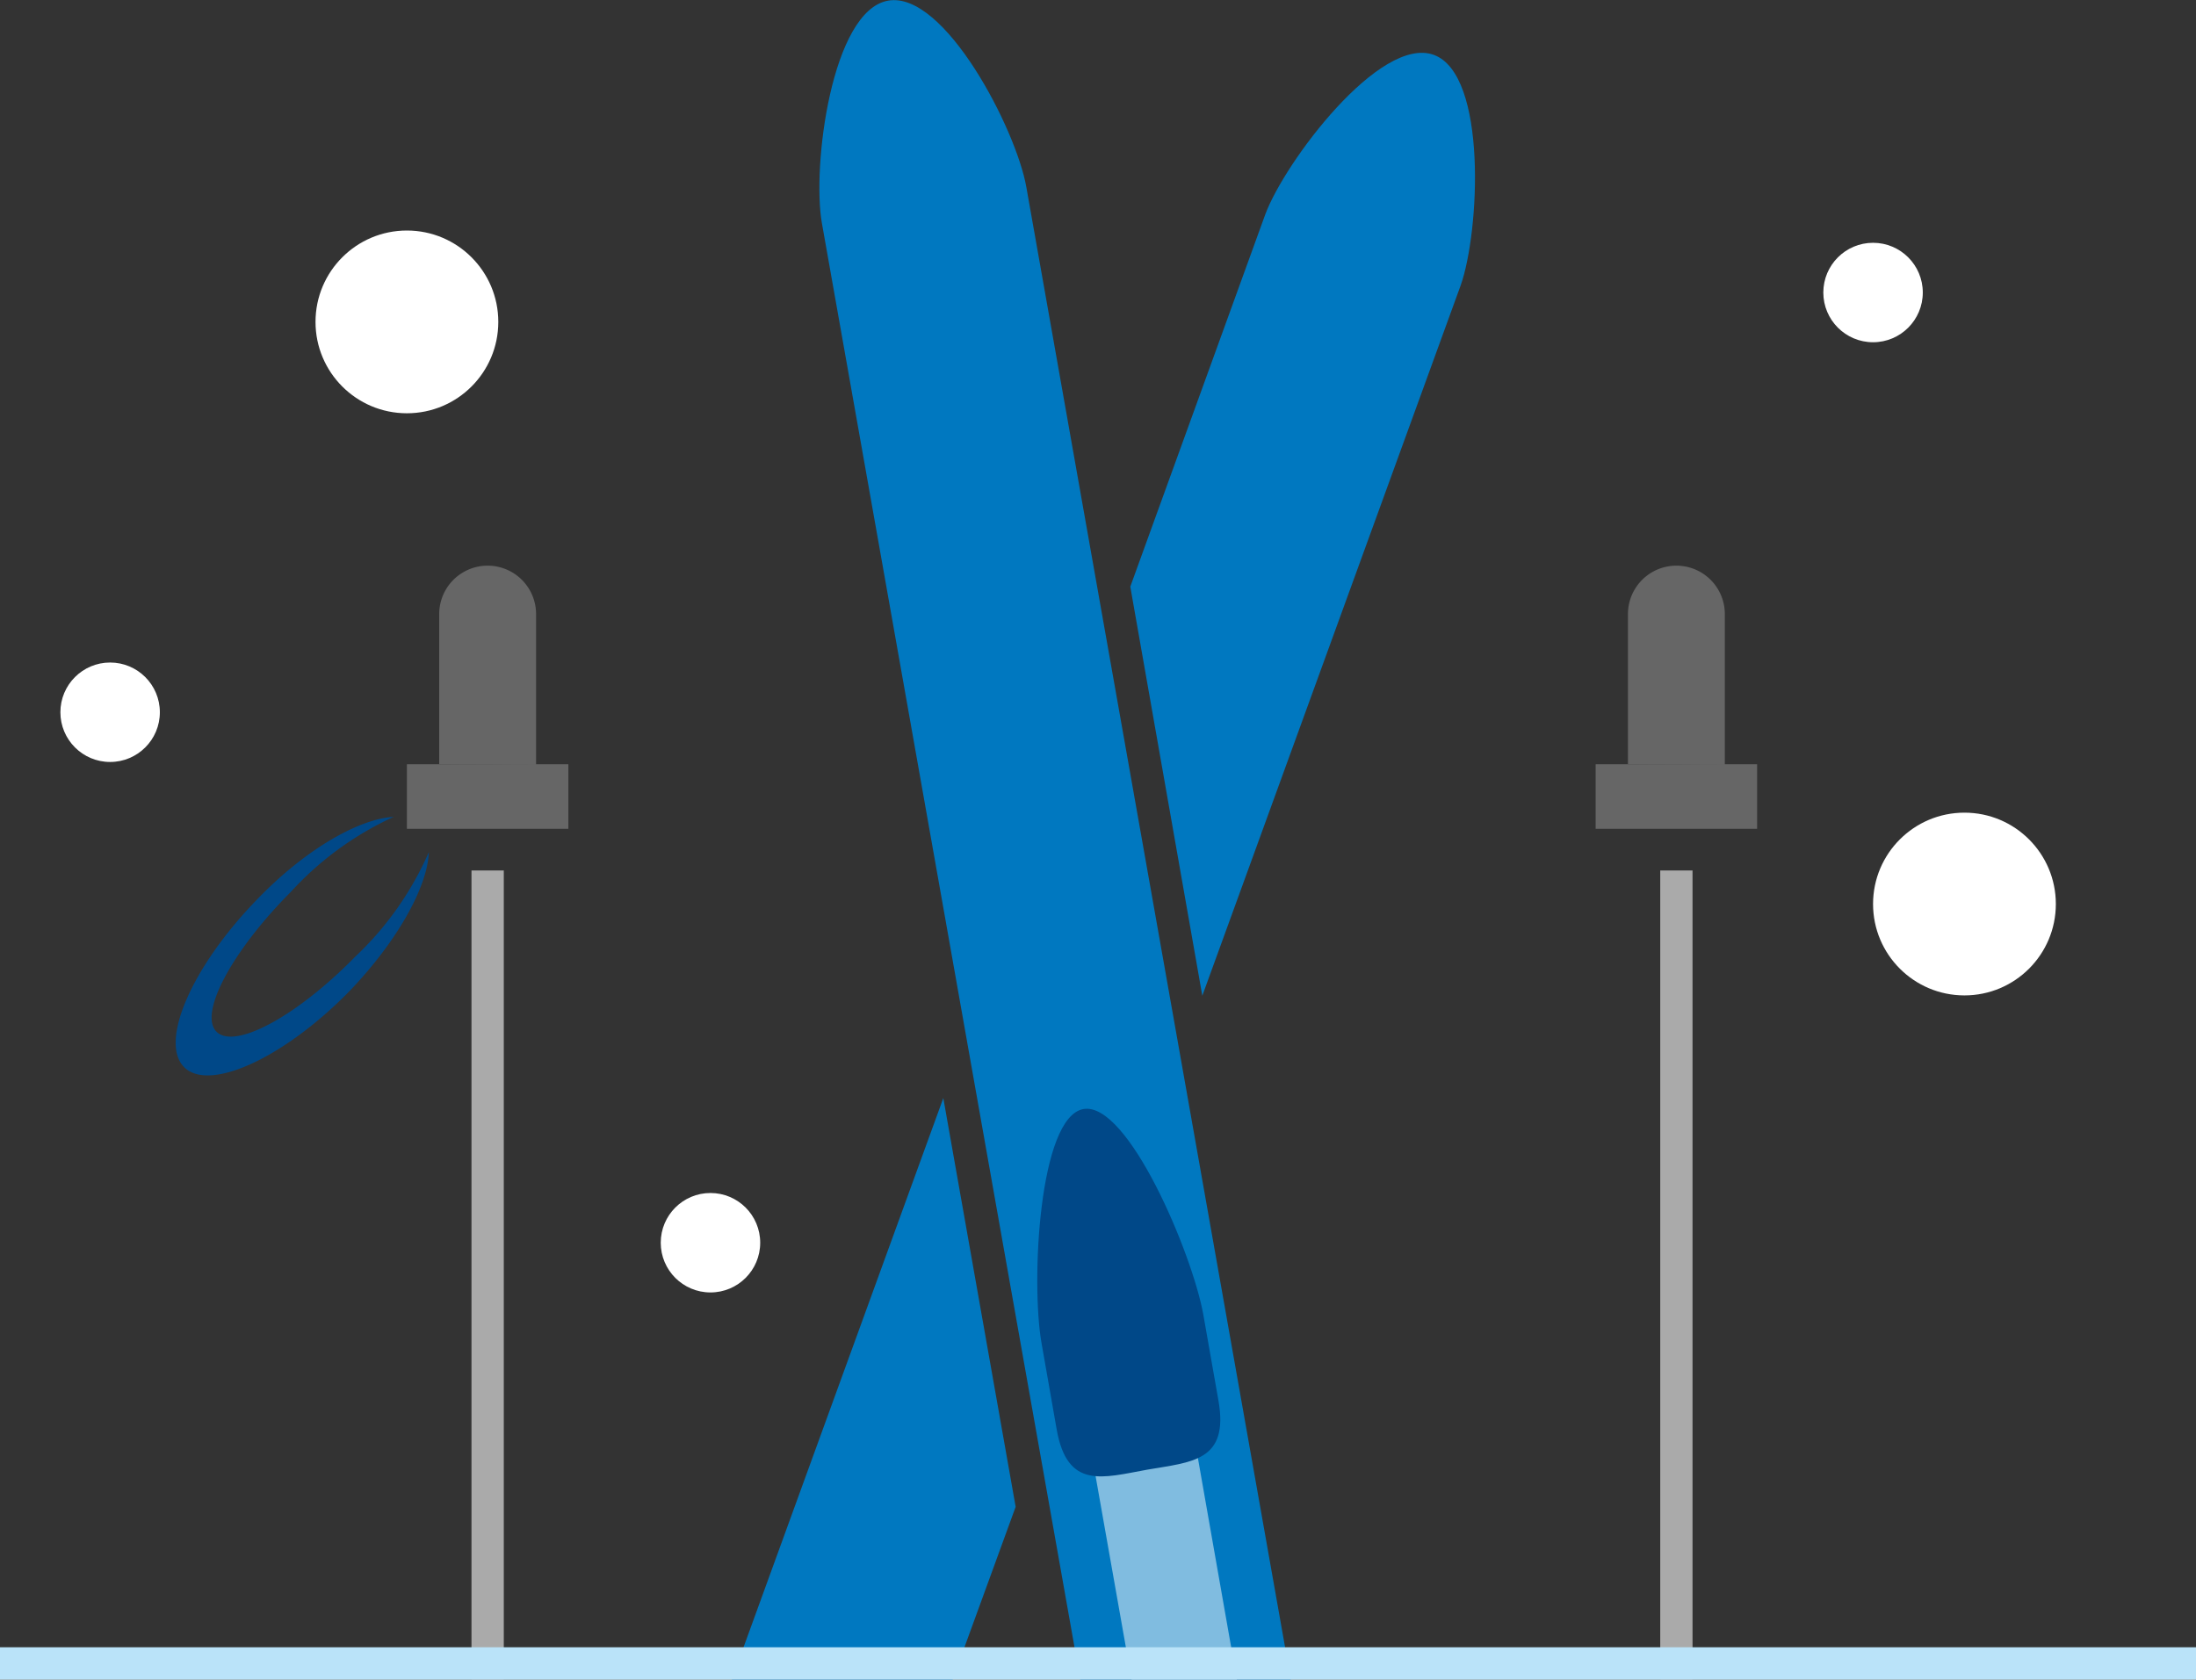 <svg xmlns="http://www.w3.org/2000/svg" width="68" height="52.02" viewBox="0 0 68 52.02"><rect x="0" y="0" width="68" height="52.02" fill="#333333" stroke="none"/><polygon points="31.45 46.67 29.21 34.01 22.66 52.02 29.5 52.02 31.45 46.67" fill="#0078c0"/><path d="M31.78,5.77C31.47,4,29.25-.31,27.5,0s-2.36,5.14-2.05,6.89l8,45.11h6.52Z" transform="translate(0 0.02)" fill="#0078c0"/><path d="M44.4,1.68C42.73,1.07,39.78,5,39.18,6.62L35,18.15l2.23,12.67,8-22C45.82,7.15,46.06,2.29,44.4,1.68Z" transform="translate(0 0.02)" fill="#0078c0"/><polygon points="36.74 43.15 33.57 43.71 35.04 52.02 38.3 52.02 36.74 43.15" fill="#fff" opacity="0.5"/><path d="M35.52,45.5c-1.38.25-2.47.62-2.8-1.25l-.47-2.68c-.33-1.88-.08-7,1.3-7.24s3.37,4.48,3.71,6.36l.47,2.67C38.06,45.24,36.91,45.26,35.52,45.5Z" transform="translate(0 0.02)" fill="#004888"/><path d="M50.41,23.65V19a1.5,1.5,0,0,1,3,0v4.67Z" transform="translate(0 0.02)" fill="#666"/><rect x="49.41" y="23.67" width="5" height="2" fill="#666"/><rect x="51.41" y="26.96" width="1" height="25.06" fill="#aaa"/><path d="M13.6,23.65V19a1.5,1.5,0,0,1,3,0v4.67Z" transform="translate(0 0.02)" fill="#666"/><rect x="12.6" y="23.67" width="5" height="2" fill="#666"/><rect x="14.6" y="26.96" width="1" height="25.06" fill="#aaa"/><path d="M13.28,26.37A9.86,9.86,0,0,1,11,29.61c-1.8,1.84-3.72,2.88-4.29,2.33S7.17,29.45,9,27.61a9.89,9.89,0,0,1,3.19-2.33c-1.07.06-2.74,1-4.26,2.59-2,2.07-3,4.38-2.23,5.16s3.08-.27,5.11-2.34C12.3,29.14,13.24,27.45,13.28,26.37Z" transform="translate(0 0.02)" fill="#004888"/><circle cx="12.6" cy="9.97" r="2.83" fill="#fff"/><circle cx="60.83" cy="28" r="2.83" fill="#fff"/><circle cx="58" cy="9.06" r="1.54" fill="#fff"/><circle cx="22" cy="38.49" r="1.54" fill="#fff"/><circle cx="3.41" cy="22.06" r="1.54" fill="#fff"/><rect y="51.02" width="68" height="1" fill="#bae3f9"/></svg>
